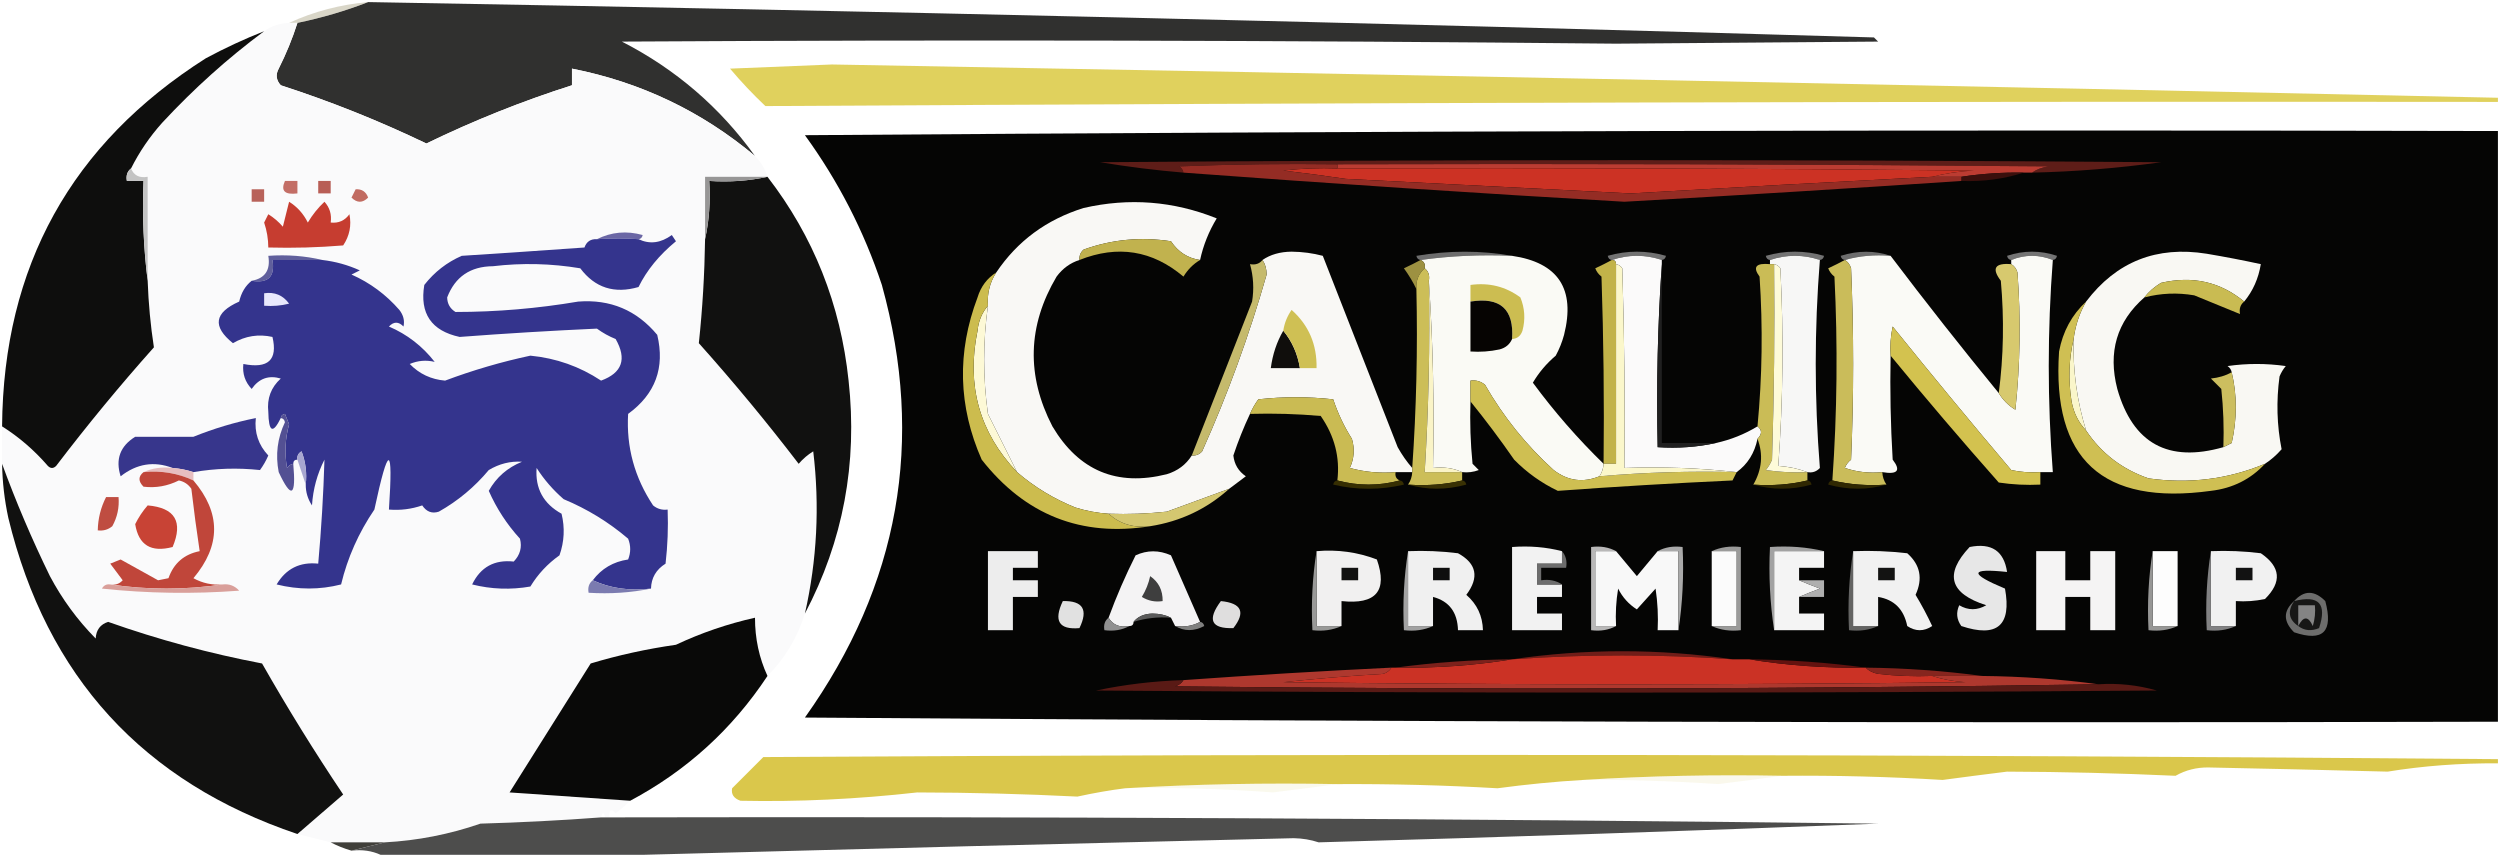 <?xml version="1.0" encoding="UTF-8"?>
<!DOCTYPE svg PUBLIC "-//W3C//DTD SVG 1.1//EN" "http://www.w3.org/Graphics/SVG/1.1/DTD/svg11.dtd">
<svg xmlns="http://www.w3.org/2000/svg" version="1.1" width="601px" height="206px" style="shape-rendering:geometricPrecision; text-rendering:geometricPrecision; image-rendering:optimizeQuality; fill-rule:evenodd; clip-rule:evenodd" xmlns:xlink="http://www.w3.org/1999/xlink">
<g><path style="opacity:0.826" fill="#050504" d="M 88.5,0.5 C 209.182,2.6 329.849,5.434 450.5,9C 450.833,9.333 451.167,9.667 451.5,10C 430.5,10.167 409.5,10.333 388.5,10.5C 308.996,9.694 229.329,9.527 149.5,10C 162.401,16.61 173.067,25.776 181.5,37.5C 168.679,26.757 154.012,19.757 137.5,16.5C 137.5,17.833 137.5,19.167 137.5,20.5C 125.527,24.317 113.86,28.983 102.5,34.5C 91.152,29.05 79.485,24.384 67.5,20.5C 66.386,19.277 66.219,17.944 67,16.5C 68.799,12.93 70.299,9.263 71.5,5.5C 77.419,4.275 83.085,2.609 88.5,0.5 Z"/></g>
<g><path style="opacity:0.437" fill="#a8a080" d="M 88.5,0.5 C 83.085,2.609 77.419,4.275 71.5,5.5C 70.833,5.5 70.167,5.5 69.5,5.5C 75.444,2.763 81.777,1.096 88.5,0.5 Z"/></g>
<g><path style="opacity:1" fill="#fafafb" d="M 69.5,5.5 C 70.167,5.5 70.833,5.5 71.5,5.5C 70.299,9.263 68.799,12.93 67,16.5C 66.219,17.944 66.386,19.277 67.5,20.5C 79.485,24.384 91.152,29.05 102.5,34.5C 113.86,28.983 125.527,24.317 137.5,20.5C 137.5,19.167 137.5,17.833 137.5,16.5C 154.012,19.757 168.679,26.757 181.5,37.5C 182.925,38.922 183.925,40.589 184.5,42.5C 179.5,42.5 174.5,42.5 169.5,42.5C 169.5,47.5 169.5,52.5 169.5,57.5C 169.379,65.896 168.879,74.229 168,82.5C 176.377,91.875 184.377,101.542 192,111.5C 193.019,110.313 194.186,109.313 195.5,108.5C 197.078,121.637 196.411,134.637 193.5,147.5C 191.685,153.292 188.685,158.292 184.5,162.5C 182.498,158.167 181.498,153.5 181.5,148.5C 174.925,149.969 168.591,152.136 162.5,155C 155.436,156.01 148.603,157.51 142,159.5C 135.5,169.833 129,180.167 122.5,190.5C 132.325,191.167 141.992,191.833 151.5,192.5C 150.322,193.662 149.155,194.662 148,195.5C 146.893,194.288 146.393,194.621 146.5,196.5C 146.167,196.5 145.833,196.5 145.5,196.5C 145.167,195.167 144.833,195.167 144.5,196.5C 134.859,197.226 125.192,197.726 115.5,198C 108.037,200.577 100.37,202.077 92.5,202.5C 88.167,202.5 83.833,202.5 79.5,202.5C 76.833,201.833 74.167,201.167 71.5,200.5C 75.194,197.327 78.861,194.16 82.5,191C 75.63,180.768 69.13,170.268 63,159.5C 50.454,157.113 38.12,153.779 26,149.5C 24.118,150.093 23.118,151.427 23,153.5C 18.6,149.033 14.934,144.033 12,138.5C 7.655,129.604 3.821,120.604 0.5,111.5C 0.5,108.5 0.5,105.5 0.5,102.5C 4.589,105.083 8.256,108.25 11.5,112C 12.167,112.667 12.833,112.667 13.5,112C 20.956,102.209 28.789,92.709 37,83.5C 36.191,78.257 35.691,72.923 35.5,67.5C 35.5,59.167 35.5,50.833 35.5,42.5C 33.517,42.843 32.183,42.176 31.5,40.5C 33.495,36.516 35.995,32.849 39,29.5C 46.579,21.33 54.746,13.996 63.5,7.5C 65.214,6.262 67.214,5.595 69.5,5.5 Z"/></g>
<g><path style="opacity:0.951" fill="#030302" d="M 63.5,7.5 C 54.746,13.996 46.579,21.33 39,29.5C 35.995,32.849 33.495,36.516 31.5,40.5C 30.596,41.209 30.263,42.209 30.5,43.5C 31.833,43.5 33.167,43.5 34.5,43.5C 34.174,51.684 34.508,59.684 35.5,67.5C 35.691,72.923 36.191,78.257 37,83.5C 28.789,92.709 20.956,102.209 13.5,112C 12.833,112.667 12.167,112.667 11.5,112C 8.256,108.25 4.589,105.083 0.5,102.5C 0.804,64.053 17.137,34.553 49.5,14C 54.068,11.548 58.735,9.382 63.5,7.5 Z"/></g>
<g><path style="opacity:0.822" fill="#dac73b" d="M 600.5,23.5 C 600.5,23.833 600.5,24.167 600.5,24.5C 465.395,24.353 326.561,24.686 184,25.5C 180.984,22.651 178.15,19.651 175.5,16.5C 183.667,16.167 191.833,15.833 200,15.5C 333.515,17.871 467.015,20.538 600.5,23.5 Z"/></g>
<g><path style="opacity:0.983" fill="#020201" d="M 600.5,31.5 C 600.5,78.833 600.5,126.167 600.5,173.5C 464.832,173.833 329.165,173.5 193.5,172.5C 216.203,140.607 222.37,105.94 212,68.5C 207.687,55.54 201.52,43.54 193.5,32.5C 329.165,31.5 464.832,31.167 600.5,31.5 Z"/></g>
<g><path style="opacity:1" fill="#5e1d18" d="M 488.5,41.5 C 489.609,40.71 490.942,40.21 492.5,40C 435.501,39.5 378.501,39.333 321.5,39.5C 308.829,39.333 296.162,39.5 283.5,40C 284.056,40.383 284.389,40.883 284.5,41.5C 277.805,40.937 271.139,40.103 264.5,39C 349.5,38.333 434.5,38.333 519.5,39C 509.221,40.43 498.887,41.263 488.5,41.5 Z"/></g>
<g><path style="opacity:1" fill="#bb3c32" d="M 321.5,40.5 C 321.5,40.167 321.5,39.833 321.5,39.5C 378.501,39.333 435.501,39.5 492.5,40C 490.942,40.21 489.609,40.71 488.5,41.5C 487.833,41.5 487.167,41.5 486.5,41.5C 481.463,41.413 476.463,41.746 471.5,42.5C 469.167,42.5 466.833,42.5 464.5,42.5C 467.641,41.679 470.975,41.179 474.5,41C 423.501,40.5 372.501,40.333 321.5,40.5 Z"/></g>
<g><path style="opacity:1" fill="#cc3224" d="M 321.5,40.5 C 372.501,40.333 423.501,40.5 474.5,41C 470.975,41.179 467.641,41.679 464.5,42.5C 440.321,43.746 416.155,45.08 392,46.5C 369.172,45.356 346.339,44.19 323.5,43C 318.511,42.251 313.511,41.585 308.5,41C 312.821,40.501 317.154,40.334 321.5,40.5 Z"/></g>
<g><path style="opacity:0.948" fill="#050504" d="M 184.5,42.5 C 195.565,56.831 202.065,73.165 204,91.5C 206.191,111.367 202.691,130.034 193.5,147.5C 196.411,134.637 197.078,121.637 195.5,108.5C 194.186,109.313 193.019,110.313 192,111.5C 184.377,101.542 176.377,91.875 168,82.5C 168.879,74.229 169.379,65.896 169.5,57.5C 170.486,53.03 170.819,48.363 170.5,43.5C 175.363,43.819 180.03,43.486 184.5,42.5 Z"/></g>
<g><path style="opacity:1" fill="#3a0f0c" d="M 486.5,41.5 C 481.75,43.031 476.75,43.697 471.5,43.5C 471.5,43.167 471.5,42.833 471.5,42.5C 476.463,41.746 481.463,41.413 486.5,41.5 Z"/></g>
<g><path style="opacity:1" fill="#979696" d="M 184.5,42.5 C 180.03,43.486 175.363,43.819 170.5,43.5C 170.819,48.363 170.486,53.03 169.5,57.5C 169.5,52.5 169.5,47.5 169.5,42.5C 174.5,42.5 179.5,42.5 184.5,42.5 Z"/></g>
<g><path style="opacity:1" fill="#942c24" d="M 321.5,39.5 C 321.5,39.833 321.5,40.167 321.5,40.5C 317.154,40.334 312.821,40.501 308.5,41C 313.511,41.585 318.511,42.251 323.5,43C 346.339,44.19 369.172,45.356 392,46.5C 416.155,45.08 440.321,43.746 464.5,42.5C 466.833,42.5 469.167,42.5 471.5,42.5C 471.5,42.833 471.5,43.167 471.5,43.5C 444.514,45.319 417.514,46.986 390.5,48.5C 355.143,46.462 319.81,44.128 284.5,41.5C 284.389,40.883 284.056,40.383 283.5,40C 296.162,39.5 308.829,39.333 321.5,39.5 Z"/></g>
<g><path style="opacity:1" fill="#c36e66" d="M 68.5,43.5 C 69.5,43.5 70.5,43.5 71.5,43.5C 71.5,44.5 71.5,45.5 71.5,46.5C 68.433,46.88 67.433,45.88 68.5,43.5 Z"/></g>
<g><path style="opacity:1" fill="#b85e56" d="M 76.5,43.5 C 77.5,43.5 78.5,43.5 79.5,43.5C 79.5,44.5 79.5,45.5 79.5,46.5C 78.5,46.5 77.5,46.5 76.5,46.5C 76.5,45.5 76.5,44.5 76.5,43.5 Z"/></g>
<g><path style="opacity:1" fill="#b8625a" d="M 60.5,45.5 C 61.5,45.5 62.5,45.5 63.5,45.5C 63.5,46.5 63.5,47.5 63.5,48.5C 62.5,48.5 61.5,48.5 60.5,48.5C 60.5,47.5 60.5,46.5 60.5,45.5 Z"/></g>
<g><path style="opacity:1" fill="#c16b61" d="M 85.5,45.5 C 86.995,45.415 87.995,46.081 88.5,47.5C 87.167,48.833 85.833,48.833 84.5,47.5C 84.863,46.816 85.196,46.15 85.5,45.5 Z"/></g>
<g><path style="opacity:1" fill="#f9f8f5" d="M 288.5,62.5 C 285.561,62.082 283.228,60.582 281.5,58C 274.285,56.887 267.285,57.554 260.5,60C 259.748,60.671 259.414,61.504 259.5,62.5C 257.284,63.203 255.451,64.536 254,66.5C 247.028,78.291 246.695,90.291 253,102.5C 259.339,113.167 268.506,117 280.5,114C 283.106,113.208 285.106,111.708 286.5,109.5C 287.496,109.586 288.329,109.252 289,108.5C 295.144,94.801 300.311,80.634 304.5,66C 304.486,64.615 304.152,63.449 303.5,62.5C 305.397,61.195 307.731,60.529 310.5,60.5C 313.089,60.527 315.589,60.861 318,61.5C 324,76.833 330,92.167 336,107.5C 337.03,109.346 338.196,111.013 339.5,112.5C 339.5,112.833 339.5,113.167 339.5,113.5C 338.167,113.5 336.833,113.5 335.5,113.5C 331.774,113.823 328.107,113.489 324.5,112.5C 325.544,110.232 325.711,107.899 325,105.5C 323.118,102.522 321.618,99.355 320.5,96C 314.5,95.333 308.5,95.333 302.5,96C 301.695,97.113 301.028,98.279 300.5,99.5C 298.977,102.73 297.644,106.064 296.5,109.5C 296.73,111.626 297.73,113.293 299.5,114.5C 298.148,115.524 296.815,116.524 295.5,117.5C 290.561,119.294 285.561,121.127 280.5,123C 275.845,123.499 271.179,123.666 266.5,123.5C 263.784,123.322 261.117,122.822 258.5,122C 253.339,119.922 248.672,117.089 244.5,113.5C 242.175,108.85 239.842,104.184 237.5,99.5C 236.289,90.826 236.289,82.159 237.5,73.5C 237.287,70.549 237.954,67.882 239.5,65.5C 244.582,57.943 251.582,52.776 260.5,50C 271.44,47.496 282.107,48.329 292.5,52.5C 290.6,55.629 289.267,58.963 288.5,62.5 Z"/></g>
<g><path style="opacity:1" fill="#c3c3c3" d="M 31.5,40.5 C 32.183,42.176 33.517,42.843 35.5,42.5C 35.5,50.833 35.5,59.167 35.5,67.5C 34.508,59.684 34.174,51.684 34.5,43.5C 33.167,43.5 31.833,43.5 30.5,43.5C 30.263,42.209 30.596,41.209 31.5,40.5 Z"/></g>
<g><path style="opacity:1" fill="#c63d30" d="M 69.5,48.5 C 71.451,49.716 72.951,51.383 74,53.5C 75.093,51.651 76.426,49.984 78,48.5C 79.269,49.905 79.769,51.571 79.5,53.5C 81.39,53.703 82.89,53.037 84,51.5C 84.537,54.187 84.037,56.687 82.5,59C 76.509,59.499 70.509,59.666 64.5,59.5C 64.489,57.453 64.156,55.453 63.5,53.5C 63.833,52.833 64.167,52.167 64.5,51.5C 65.814,52.313 66.981,53.313 68,54.5C 68.505,52.482 69.005,50.482 69.5,48.5 Z"/></g>
<g><path style="opacity:1" fill="#6b67a5" d="M 153.5,57.5 C 150.416,57.271 147.082,57.271 143.5,57.5C 146.965,55.761 150.632,55.427 154.5,56.5C 154.376,57.107 154.043,57.44 153.5,57.5 Z"/></g>
<g><path style="opacity:1" fill="#c1b24e" d="M 288.5,62.5 C 286.882,63.451 285.549,64.784 284.5,66.5C 277.027,60.179 268.694,58.846 259.5,62.5C 259.414,61.504 259.748,60.671 260.5,60C 267.285,57.554 274.285,56.887 281.5,58C 283.228,60.582 285.561,62.082 288.5,62.5 Z"/></g>
<g><path style="opacity:1" fill="#6d6d6d" d="M 363.5,61.5 C 355.981,61.175 348.648,61.508 341.5,62.5C 340.957,62.44 340.624,62.107 340.5,61.5C 348.323,60.18 355.99,60.18 363.5,61.5 Z"/></g>
<g><path style="opacity:1" fill="#727272" d="M 399.5,62.5 C 395.5,61.167 391.5,61.167 387.5,62.5C 386.957,62.44 386.624,62.107 386.5,61.5C 391.167,60.167 395.833,60.167 400.5,61.5C 400.376,62.107 400.043,62.44 399.5,62.5 Z"/></g>
<g><path style="opacity:1" fill="#737373" d="M 437.5,62.5 C 433.5,61.167 429.5,61.167 425.5,62.5C 424.957,62.44 424.624,62.107 424.5,61.5C 429.167,60.167 433.833,60.167 438.5,61.5C 438.376,62.107 438.043,62.44 437.5,62.5 Z"/></g>
<g><path style="opacity:1" fill="#6d6d6d" d="M 454.5,61.5 C 450.629,61.185 446.962,61.518 443.5,62.5C 442.957,62.44 442.624,62.107 442.5,61.5C 446.649,60.191 450.649,60.191 454.5,61.5 Z"/></g>
<g><path style="opacity:1" fill="#747474" d="M 493.5,62.5 C 490.167,61.167 486.833,61.167 483.5,62.5C 482.957,62.44 482.624,62.107 482.5,61.5C 486.5,60.167 490.5,60.167 494.5,61.5C 494.376,62.107 494.043,62.44 493.5,62.5 Z"/></g>
<g><path style="opacity:1" fill="#605f9c" d="M 77.5,62.5 C 73.5,62.5 69.5,62.5 65.5,62.5C 66.167,66.5 64.5,68.167 60.5,67.5C 63.734,66.911 65.067,64.911 64.5,61.5C 69.032,61.182 73.366,61.515 77.5,62.5 Z"/></g>
<g><path style="opacity:1" fill="#fafaf5" d="M 341.5,62.5 C 348.648,61.508 355.981,61.175 363.5,61.5C 374.61,63.13 378.777,69.463 376,80.5C 375.529,82.246 374.862,83.913 374,85.5C 371.778,87.385 369.944,89.552 368.5,92C 373.646,98.977 379.312,105.477 385.5,111.5C 385.443,112.609 385.11,113.609 384.5,114.5C 380.551,116.103 376.884,115.603 373.5,113C 366.942,107.068 361.442,100.235 357,92.5C 355.989,91.663 354.822,91.33 353.5,91.5C 353.5,93.167 353.5,94.833 353.5,96.5C 353.334,101.511 353.501,106.511 354,111.5C 354.5,112 355,112.5 355.5,113C 354.207,113.49 352.873,113.657 351.5,113.5C 349.393,112.532 347.059,112.198 344.5,112.5C 344.829,97.324 344.496,82.324 343.5,67.5C 343.737,66.209 343.404,65.209 342.5,64.5C 342.672,63.508 342.338,62.842 341.5,62.5 Z"/></g>
<g><path style="opacity:1" fill="#fbfafa" d="M 387.5,62.5 C 391.5,61.167 395.5,61.167 399.5,62.5C 399.5,62.833 399.5,63.167 399.5,63.5C 398.504,77.99 398.171,92.657 398.5,107.5C 403.363,107.819 408.03,107.486 412.5,106.5C 416.052,105.724 419.386,104.391 422.5,102.5C 423.625,103.348 423.625,104.348 422.5,105.5C 421.807,108.91 420.14,111.577 417.5,113.5C 408.682,112.507 399.682,112.173 390.5,112.5C 390.667,96.496 390.5,80.496 390,64.5C 389.617,63.944 389.117,63.611 388.5,63.5C 388.5,62.833 388.167,62.5 387.5,62.5 Z"/></g>
<g><path style="opacity:1" fill="#f7f7f6" d="M 437.5,62.5 C 436.168,79.137 436.168,95.804 437.5,112.5C 436.675,113.386 435.675,113.719 434.5,113.5C 432.369,112.686 430.036,112.186 427.5,112C 428.657,96.241 428.824,80.408 428,64.5C 427.617,63.944 427.117,63.611 426.5,63.5C 426.167,63.5 425.833,63.5 425.5,63.5C 425.5,63.167 425.5,62.833 425.5,62.5C 429.5,61.167 433.5,61.167 437.5,62.5 Z"/></g>
<g><path style="opacity:1" fill="#fafaf6" d="M 443.5,62.5 C 446.962,61.518 450.629,61.185 454.5,61.5C 462.905,72.607 471.571,83.607 480.5,94.5C 481.479,96.145 482.812,97.479 484.5,98.5C 485.666,87.515 485.832,76.515 485,65.5C 484.722,64.584 484.222,63.917 483.5,63.5C 483.5,63.167 483.5,62.833 483.5,62.5C 486.833,61.167 490.167,61.167 493.5,62.5C 492.193,79.458 492.193,96.458 493.5,113.5C 492.5,113.5 491.5,113.5 490.5,113.5C 488.143,113.663 485.81,113.497 483.5,113C 473.853,101.601 464.353,90.1 455,78.5C 454.503,80.81 454.337,83.143 454.5,85.5C 454.334,93.84 454.5,102.173 455,110.5C 457.029,113.126 456.195,114.126 452.5,113.5C 449.428,113.817 446.428,113.484 443.5,112.5C 443.808,111.692 444.308,111.025 445,110.5C 445.667,95.167 445.667,79.833 445,64.5C 444.722,63.584 444.222,62.917 443.5,62.5 Z"/></g>
<g><path style="opacity:1" fill="#f9f8f3" d="M 539.5,72.5 C 533.746,67.74 527.079,66.24 519.5,68C 517.907,68.949 516.574,70.115 515.5,71.5C 508.876,77.307 506.71,84.641 509,93.5C 512.746,106.626 521.246,111.293 534.5,107.5C 535.15,107.196 535.817,106.863 536.5,106.5C 537.816,100.68 537.816,95.013 536.5,89.5C 536.389,88.883 536.056,88.383 535.5,88C 540.167,87.333 544.833,87.333 549.5,88C 548.874,88.75 548.374,89.584 548,90.5C 547.193,96.416 547.359,102.25 548.5,108C 547.295,109.376 545.962,110.542 544.5,111.5C 535.582,115.217 526.249,116.384 516.5,115C 510.148,112.801 505.148,108.967 501.5,103.5C 499.289,96.352 498.289,89.019 498.5,81.5C 498.914,78.257 499.914,75.257 501.5,72.5C 508.782,62.901 518.449,59.068 530.5,61C 534.87,61.737 539.204,62.57 543.5,63.5C 542.941,66.943 541.607,69.943 539.5,72.5 Z"/></g>
<g><path style="opacity:1" fill="#34348d" d="M 153.5,57.5 C 156.185,58.776 158.852,58.442 161.5,56.5C 161.833,57 162.167,57.5 162.5,58C 158.474,61.306 155.474,64.973 153.5,69C 147.689,70.688 143.022,69.188 139.5,64.5C 132.524,63.336 125.524,63.169 118.5,64C 113.072,64.039 109.406,66.539 107.5,71.5C 107.529,73.029 108.196,74.196 109.5,75C 119.385,74.993 129.218,74.16 139,72.5C 146.727,71.901 153.06,74.568 158,80.5C 159.888,88.39 157.555,94.723 151,99.5C 150.538,107.455 152.538,114.788 157,121.5C 158.011,122.337 159.178,122.67 160.5,122.5C 160.666,126.846 160.499,131.179 160,135.5C 157.735,136.916 156.569,138.916 156.5,141.5C 151.381,142.103 146.715,141.436 142.5,139.5C 144.603,136.695 147.437,135.028 151,134.5C 151.667,132.833 151.667,131.167 151,129.5C 146.362,125.54 141.195,122.373 135.5,120C 132.96,117.795 130.793,115.295 129,112.5C 128.628,117.42 130.628,121.087 135,123.5C 135.824,126.882 135.657,130.216 134.5,133.5C 131.644,135.522 129.311,138.022 127.5,141C 122.798,141.828 118.131,141.662 113.5,140.5C 115.523,136.324 118.857,134.491 123.5,135C 125.036,133.401 125.536,131.567 125,129.5C 121.872,126.077 119.372,122.243 117.5,118C 119.317,114.749 121.984,112.415 125.5,111C 122.691,110.82 120.024,111.487 117.5,113C 114.084,117.087 110.084,120.42 105.5,123C 103.865,123.54 102.532,123.04 101.5,121.5C 98.916,122.393 96.249,122.726 93.5,122.5C 94.554,106.677 93.388,106.677 90,122.5C 86.212,128.07 83.545,134.07 82,140.5C 76.886,141.804 71.719,141.804 66.5,140.5C 68.75,136.708 72.083,135.042 76.5,135.5C 77.252,127.16 77.752,118.827 78,110.5C 76.26,113.909 75.26,117.576 75,121.5C 73.991,119.975 73.491,118.308 73.5,116.5C 73.813,113.753 73.48,111.086 72.5,108.5C 71.703,108.957 71.369,109.624 71.5,110.5C 70.833,110.5 70.5,110.833 70.5,111.5C 69.883,111.611 69.383,111.944 69,112.5C 68.378,108.971 68.545,105.471 69.5,102C 69.167,101.167 68.833,100.333 68.5,99.5C 67.893,99.624 67.56,99.957 67.5,100.5C 65.59,104.391 64.59,103.891 64.5,99C 64.147,95.8 65.147,93.133 67.5,91C 64.593,90.145 62.26,90.979 60.5,93.5C 58.914,91.827 58.247,89.827 58.5,87.5C 64.472,88.691 66.805,86.524 65.5,81C 62.147,80.253 58.98,80.753 56,82.5C 50.996,78.49 51.496,75.156 57.5,72.5C 58.001,70.345 59.001,68.678 60.5,67.5C 64.5,68.167 66.167,66.5 65.5,62.5C 69.5,62.5 73.5,62.5 77.5,62.5C 80.625,62.865 83.625,63.698 86.5,65C 85.833,65.333 85.167,65.667 84.5,66C 88.957,67.979 92.79,70.813 96,74.5C 96.982,75.759 97.315,77.092 97,78.5C 95.817,77.269 94.651,77.269 93.5,78.5C 97.88,80.377 101.547,83.21 104.5,87C 102.473,86.502 100.473,86.669 98.5,87.5C 100.807,89.884 103.641,91.217 107,91.5C 113.698,88.989 120.532,86.989 127.5,85.5C 133.688,86.097 139.354,88.097 144.5,91.5C 149.58,89.642 150.747,86.309 148,81.5C 146.391,80.853 144.891,80.02 143.5,79C 132.494,79.501 121.494,80.167 110.5,81C 103.692,79.527 100.859,75.36 102,68.5C 104.439,65.388 107.439,63.055 111,61.5C 120.817,60.869 130.65,60.202 140.5,59.5C 141.005,58.081 142.005,57.415 143.5,57.5C 147.082,57.271 150.416,57.271 153.5,57.5 Z"/></g>
<g><path style="opacity:1" fill="#9d9141" d="M 341.5,62.5 C 342.338,62.842 342.672,63.508 342.5,64.5C 341.032,65.779 340.365,67.446 340.5,69.5C 339.696,67.811 338.696,66.145 337.5,64.5C 338.949,63.828 340.282,63.161 341.5,62.5 Z"/></g>
<g><path style="opacity:1" fill="#202020" d="M 399.5,63.5 C 399.5,77.833 399.5,92.167 399.5,106.5C 403.833,106.5 408.167,106.5 412.5,106.5C 408.03,107.486 403.363,107.819 398.5,107.5C 398.171,92.657 398.504,77.99 399.5,63.5 Z"/></g>
<g><path style="opacity:1" fill="#c2b349" d="M 387.5,62.5 C 388.167,62.5 388.5,62.833 388.5,63.5C 388.5,79.5 388.5,95.5 388.5,111.5C 387.5,111.5 386.5,111.5 385.5,111.5C 385.667,96.496 385.5,81.496 385,66.5C 384.308,65.975 383.808,65.308 383.5,64.5C 384.949,63.828 386.282,63.161 387.5,62.5 Z"/></g>
<g><path style="opacity:1" fill="#ccbe58" d="M 342.5,64.5 C 343.404,65.209 343.737,66.209 343.5,67.5C 343.786,82.869 343.453,98.202 342.5,113.5C 345.5,113.5 348.5,113.5 351.5,113.5C 351.5,114.167 351.5,114.833 351.5,115.5C 347.366,116.485 343.032,116.818 338.5,116.5C 339.11,115.609 339.443,114.609 339.5,113.5C 339.5,113.167 339.5,112.833 339.5,112.5C 340.496,98.343 340.829,84.01 340.5,69.5C 340.365,67.446 341.032,65.779 342.5,64.5 Z"/></g>
<g><path style="opacity:1" fill="#faf4c7" d="M 343.5,67.5 C 344.496,82.324 344.829,97.324 344.5,112.5C 347.059,112.198 349.393,112.532 351.5,113.5C 348.5,113.5 345.5,113.5 342.5,113.5C 343.453,98.202 343.786,82.869 343.5,67.5 Z"/></g>
<g><path style="opacity:1" fill="#c9bb52" d="M 539.5,72.5 C 538.596,73.209 538.263,74.209 538.5,75.5C 534.855,74.013 531.189,72.513 527.5,71C 523.446,70.306 519.446,70.473 515.5,71.5C 516.574,70.115 517.907,68.949 519.5,68C 527.079,66.24 533.746,67.74 539.5,72.5 Z"/></g>
<g><path style="opacity:1" fill="#ccbd51" d="M 363.5,81.5 C 364.003,74.339 360.67,71.339 353.5,72.5C 353.5,71.167 353.5,69.833 353.5,68.5C 357.96,67.885 361.96,68.885 365.5,71.5C 366.562,74.103 366.728,76.769 366,79.5C 365.583,80.756 364.75,81.423 363.5,81.5 Z"/></g>
<g><path style="opacity:1" fill="#cabc56" d="M 425.5,63.5 C 425.833,63.5 426.167,63.5 426.5,63.5C 426.667,79.17 426.5,94.837 426,110.5C 425.626,111.416 425.126,112.25 424.5,113C 427.817,113.498 431.15,113.665 434.5,113.5C 434.5,114.167 434.5,114.833 434.5,115.5C 430.366,116.485 426.032,116.818 421.5,116.5C 423.581,112.88 423.915,109.214 422.5,105.5C 423.625,104.348 423.625,103.348 422.5,102.5C 423.645,90.576 423.811,78.576 423,66.5C 421.287,64.179 422.12,63.179 425.5,63.5 Z"/></g>
<g><path style="opacity:1" fill="#cabc5a" d="M 443.5,62.5 C 444.222,62.917 444.722,63.584 445,64.5C 445.667,79.833 445.667,95.167 445,110.5C 444.308,111.025 443.808,111.692 443.5,112.5C 446.428,113.484 449.428,113.817 452.5,113.5C 452.557,114.609 452.89,115.609 453.5,116.5C 448.968,116.818 444.634,116.485 440.5,115.5C 441.651,99.241 441.817,82.907 441,66.5C 440.308,65.975 439.808,65.308 439.5,64.5C 440.949,63.828 442.282,63.161 443.5,62.5 Z"/></g>
<g><path style="opacity:1" fill="#d7c96e" d="M 483.5,63.5 C 484.222,63.917 484.722,64.584 485,65.5C 485.832,76.515 485.666,87.515 484.5,98.5C 482.812,97.479 481.479,96.145 480.5,94.5C 481.657,85.676 481.824,76.676 481,67.5C 478.728,64.511 479.561,63.178 483.5,63.5 Z"/></g>
<g><path style="opacity:1" fill="#e8e8fc" d="M 63.5,70.5 C 66.022,70.128 68.022,70.961 69.5,73C 67.527,73.496 65.527,73.662 63.5,73.5C 63.5,72.5 63.5,71.5 63.5,70.5 Z"/></g>
<g><path style="opacity:1" fill="#060402" d="M 353.5,72.5 C 360.67,71.339 364.003,74.339 363.5,81.5C 362.942,82.79 361.942,83.623 360.5,84C 358.19,84.497 355.857,84.663 353.5,84.5C 353.5,80.5 353.5,76.5 353.5,72.5 Z"/></g>
<g><path style="opacity:1" fill="#100e0c" d="M 308.5,79.5 C 310.607,82.057 311.941,85.057 312.5,88.5C 310.167,88.5 307.833,88.5 305.5,88.5C 305.928,85.215 306.928,82.215 308.5,79.5 Z"/></g>
<g><path style="opacity:1" fill="#c5ba6c" d="M 303.5,62.5 C 304.152,63.449 304.486,64.615 304.5,66C 300.311,80.634 295.144,94.801 289,108.5C 288.329,109.252 287.496,109.586 286.5,109.5C 291.32,97.188 296.154,84.855 301,72.5C 301.495,69.469 301.329,66.469 300.5,63.5C 301.791,63.737 302.791,63.404 303.5,62.5 Z"/></g>
<g><path style="opacity:1" fill="#cfc054" d="M 312.5,88.5 C 311.941,85.057 310.607,82.057 308.5,79.5C 308.771,77.688 309.438,76.022 310.5,74.5C 314.616,78.16 316.616,82.827 316.5,88.5C 315.167,88.5 313.833,88.5 312.5,88.5 Z"/></g>
<g><path style="opacity:1" fill="#faf6ca" d="M 498.5,81.5 C 498.289,89.019 499.289,96.352 501.5,103.5C 499.689,101.615 498.522,99.281 498,96.5C 497.184,91.316 497.35,86.316 498.5,81.5 Z"/></g>
<g><path style="opacity:1" fill="#ccbe5f" d="M 536.5,89.5 C 537.816,95.013 537.816,100.68 536.5,106.5C 535.817,106.863 535.15,107.196 534.5,107.5C 534.666,102.821 534.499,98.155 534,93.5C 533.167,92.667 532.333,91.833 531.5,91C 533.382,90.802 535.048,90.302 536.5,89.5 Z"/></g>
<g><path style="opacity:1" fill="#d3c24f" d="M 490.5,113.5 C 490.5,114.5 490.5,115.5 490.5,116.5C 487.15,116.665 483.817,116.498 480.5,116C 471.594,105.936 462.927,95.769 454.5,85.5C 454.337,83.143 454.503,80.81 455,78.5C 464.353,90.1 473.853,101.601 483.5,113C 485.81,113.497 488.143,113.663 490.5,113.5 Z"/></g>
<g><path style="opacity:1" fill="#fdf9d6" d="M 237.5,73.5 C 236.289,82.159 236.289,90.826 237.5,99.5C 239.842,104.184 242.175,108.85 244.5,113.5C 235.449,103.98 232.282,92.647 235,79.5C 235.24,77.148 236.073,75.148 237.5,73.5 Z"/></g>
<g><path style="opacity:1" fill="#fefbd9" d="M 426.5,63.5 C 427.117,63.611 427.617,63.944 428,64.5C 428.824,80.408 428.657,96.241 427.5,112C 430.036,112.186 432.369,112.686 434.5,113.5C 431.15,113.665 427.817,113.498 424.5,113C 425.126,112.25 425.626,111.416 426,110.5C 426.5,94.837 426.667,79.17 426.5,63.5 Z"/></g>
<g><path style="opacity:1" fill="#37368c" d="M 46.5,113.5 C 44.883,112.962 43.216,112.629 41.5,112.5C 37.039,110.795 32.873,111.462 29,114.5C 27.707,110.418 28.873,107.251 32.5,105C 37.167,105 41.833,105 46.5,105C 51.388,103.029 56.388,101.529 61.5,100.5C 61.126,103.972 62.126,106.972 64.5,109.5C 63.96,110.748 63.293,111.915 62.5,113C 57.112,112.424 51.779,112.591 46.5,113.5 Z"/></g>
<g><path style="opacity:1" fill="#cabb53" d="M 335.5,113.5 C 335.328,114.492 335.662,115.158 336.5,115.5C 331.5,116.833 326.5,116.833 321.5,115.5C 322.165,109.966 320.832,104.799 317.5,100C 311.843,99.501 306.176,99.334 300.5,99.5C 301.028,98.279 301.695,97.113 302.5,96C 308.5,95.333 314.5,95.333 320.5,96C 321.618,99.355 323.118,102.522 325,105.5C 325.711,107.899 325.544,110.232 324.5,112.5C 328.107,113.489 331.774,113.823 335.5,113.5 Z"/></g>
<g><path style="opacity:1" fill="#cfbf52" d="M 384.5,114.5 C 395.449,113.545 406.449,113.211 417.5,113.5C 417.196,114.15 416.863,114.817 416.5,115.5C 402.341,116.157 388.341,116.99 374.5,118C 370.56,116.114 367.06,113.614 364,110.5C 360.637,105.65 357.137,100.983 353.5,96.5C 353.5,94.833 353.5,93.167 353.5,91.5C 354.822,91.33 355.989,91.663 357,92.5C 361.442,100.235 366.942,107.068 373.5,113C 376.884,115.603 380.551,116.103 384.5,114.5 Z"/></g>
<g><path style="opacity:1" fill="#535093" d="M 67.5,100.5 C 67.56,99.957 67.893,99.624 68.5,99.5C 68.833,100.333 69.167,101.167 69.5,102C 68.545,105.471 68.378,108.971 69,112.5C 69.383,111.944 69.883,111.611 70.5,111.5C 71.216,119.363 70.049,120.03 67,113.5C 66.187,109.336 66.687,105.336 68.5,101.5C 68.376,100.893 68.043,100.56 67.5,100.5 Z"/></g>
<g><path style="opacity:0.945" fill="#040403" d="M 0.5,111.5 C 3.821,120.604 7.655,129.604 12,138.5C 14.934,144.033 18.6,149.033 23,153.5C 23.118,151.427 24.118,150.093 26,149.5C 38.12,153.779 50.454,157.113 63,159.5C 69.13,170.268 75.63,180.768 82.5,191C 78.861,194.16 75.194,197.327 71.5,200.5C 34.397,187.991 11.23,162.658 2,124.5C 1.077,120.21 0.577,115.877 0.5,111.5 Z"/></g>
<g><path style="opacity:1" fill="#cfbf53" d="M 501.5,72.5 C 499.914,75.257 498.914,78.257 498.5,81.5C 497.35,86.316 497.184,91.316 498,96.5C 498.522,99.281 499.689,101.615 501.5,103.5C 505.148,108.967 510.148,112.801 516.5,115C 526.249,116.384 535.582,115.217 544.5,111.5C 541.057,115.222 536.723,117.389 531.5,118C 505.426,121.584 493.259,110.417 495,84.5C 495.891,79.712 498.058,75.712 501.5,72.5 Z"/></g>
<g><path style="opacity:1" fill="#e7bec0" d="M 34.5,113.5 C 36.607,112.532 38.941,112.198 41.5,112.5C 43.216,112.629 44.883,112.962 46.5,113.5C 46.5,114.167 46.5,114.833 46.5,115.5C 42.742,113.746 38.742,113.079 34.5,113.5 Z"/></g>
<g><path style="opacity:1" fill="#fbf7cb" d="M 388.5,63.5 C 389.117,63.611 389.617,63.944 390,64.5C 390.5,80.496 390.667,96.496 390.5,112.5C 399.682,112.173 408.682,112.507 417.5,113.5C 406.449,113.211 395.449,113.545 384.5,114.5C 385.11,113.609 385.443,112.609 385.5,111.5C 386.5,111.5 387.5,111.5 388.5,111.5C 388.5,95.5 388.5,79.5 388.5,63.5 Z"/></g>
<g><path style="opacity:1" fill="#a8a7d0" d="M 73.5,116.5 C 72.833,114.5 72.167,112.5 71.5,110.5C 71.369,109.624 71.703,108.957 72.5,108.5C 73.48,111.086 73.813,113.753 73.5,116.5 Z"/></g>
<g><path style="opacity:1" fill="#c0463a" d="M 34.5,113.5 C 38.742,113.079 42.742,113.746 46.5,115.5C 53.127,123.294 53.127,131.128 46.5,139C 48.678,140.202 51.011,140.702 53.5,140.5C 44.5,141.833 35.5,141.833 26.5,140.5C 27.675,140.719 28.675,140.386 29.5,139.5C 28.5,138.167 27.5,136.833 26.5,135.5C 27.333,135.167 28.167,134.833 29,134.5C 32,136.167 35,137.833 38,139.5C 38.833,139.333 39.667,139.167 40.5,139C 41.766,135.4 44.266,133.233 48,132.5C 47.268,127.652 46.601,122.652 46,117.5C 45.261,116.426 44.261,115.759 43,115.5C 40.27,116.861 37.437,117.361 34.5,117C 33.209,115.708 33.209,114.542 34.5,113.5 Z"/></g>
<g><path style="opacity:1" fill="#362e02" d="M 321.5,115.5 C 326.5,116.833 331.5,116.833 336.5,115.5C 337.043,115.56 337.376,115.893 337.5,116.5C 331.833,117.833 326.167,117.833 320.5,116.5C 320.624,115.893 320.957,115.56 321.5,115.5 Z"/></g>
<g><path style="opacity:1" fill="#393104" d="M 351.5,115.5 C 352.043,115.56 352.376,115.893 352.5,116.5C 347.682,117.812 343.015,117.812 338.5,116.5C 343.032,116.818 347.366,116.485 351.5,115.5 Z"/></g>
<g><path style="opacity:1" fill="#2f2702" d="M 434.5,115.5 C 435.043,115.56 435.376,115.893 435.5,116.5C 430.682,117.812 426.015,117.812 421.5,116.5C 426.032,116.818 430.366,116.485 434.5,115.5 Z"/></g>
<g><path style="opacity:1" fill="#302802" d="M 440.5,115.5 C 444.634,116.485 448.968,116.818 453.5,116.5C 448.985,117.812 444.318,117.812 439.5,116.5C 439.624,115.893 439.957,115.56 440.5,115.5 Z"/></g>
<g><path style="opacity:1" fill="#bf4d41" d="M 25.5,119.5 C 26.5,119.5 27.5,119.5 28.5,119.5C 28.702,121.989 28.202,124.323 27,126.5C 25.989,127.337 24.822,127.67 23.5,127.5C 23.56,124.659 24.226,121.993 25.5,119.5 Z"/></g>
<g><path style="opacity:1" fill="#ccbc4e" d="M 239.5,65.5 C 237.954,67.882 237.287,70.549 237.5,73.5C 236.073,75.148 235.24,77.148 235,79.5C 232.282,92.647 235.449,103.98 244.5,113.5C 248.672,117.089 253.339,119.922 258.5,122C 261.117,122.822 263.784,123.322 266.5,123.5C 269.251,125.975 272.584,126.975 276.5,126.5C 259.948,129.145 246.448,123.812 236,110.5C 230.345,97.681 230.012,84.681 235,71.5C 235.792,68.894 237.292,66.894 239.5,65.5 Z"/></g>
<g><path style="opacity:1" fill="#d4c770" d="M 295.5,117.5 C 290.136,122.347 283.802,125.347 276.5,126.5C 272.584,126.975 269.251,125.975 266.5,123.5C 271.179,123.666 275.845,123.499 280.5,123C 285.561,121.127 290.561,119.294 295.5,117.5 Z"/></g>
<g><path style="opacity:1" fill="#c84335" d="M 35.5,121.5 C 42.063,122.067 44.063,125.4 41.5,131.5C 36.313,132.879 33.313,131.046 32.5,126C 33.315,124.357 34.315,122.857 35.5,121.5 Z"/></g>
<g><path style="opacity:1" fill="#ededed" d="M 237.5,132.5 C 241.5,132.5 245.5,132.5 249.5,132.5C 249.5,133.833 249.5,135.167 249.5,136.5C 247.5,136.5 245.5,136.5 243.5,136.5C 243.5,137.5 243.5,138.5 243.5,139.5C 245.5,139.5 247.5,139.5 249.5,139.5C 249.5,140.833 249.5,142.167 249.5,143.5C 247.5,143.5 245.5,143.5 243.5,143.5C 243.5,146.167 243.5,148.833 243.5,151.5C 241.5,151.5 239.5,151.5 237.5,151.5C 237.5,145.167 237.5,138.833 237.5,132.5 Z"/></g>
<g><path style="opacity:1" fill="#f4f3f4" d="M 288.5,149.5 C 286.735,150.461 284.735,150.795 282.5,150.5C 282.167,149.833 281.833,149.167 281.5,148.5C 280.207,147.842 278.707,147.508 277,147.5C 275.014,147.569 273.514,148.235 272.5,149.5C 272.5,150.167 272.167,150.5 271.5,150.5C 269.219,150.923 267.552,150.256 266.5,148.5C 268.369,143.401 270.536,138.401 273,133.5C 275.795,132.217 278.628,132.217 281.5,133.5C 283.845,138.855 286.179,144.188 288.5,149.5 Z"/></g>
<g><path style="opacity:1" fill="#f1f0f0" d="M 316.5,132.5 C 321.536,132.062 326.369,132.728 331,134.5C 333.631,142.055 330.798,145.388 322.5,144.5C 322.5,146.5 322.5,148.5 322.5,150.5C 320.5,150.5 318.5,150.5 316.5,150.5C 316.5,144.5 316.5,138.5 316.5,132.5 Z"/></g>
<g><path style="opacity:1" fill="#f0f0f0" d="M 338.5,132.5 C 342.514,132.334 346.514,132.501 350.5,133C 354.994,135.467 355.66,138.8 352.5,143C 355.078,145.228 356.411,148.061 356.5,151.5C 354.5,151.5 352.5,151.5 350.5,151.5C 350.377,147.194 348.377,144.527 344.5,143.5C 344.5,145.833 344.5,148.167 344.5,150.5C 342.5,150.5 340.5,150.5 338.5,150.5C 338.5,144.5 338.5,138.5 338.5,132.5 Z"/></g>
<g><path style="opacity:1" fill="#f2f2f2" d="M 375.5,132.5 C 375.5,133.5 375.5,134.5 375.5,135.5C 373.5,135.5 371.5,135.5 369.5,135.5C 369.5,137.167 369.5,138.833 369.5,140.5C 371.5,140.5 373.5,140.5 375.5,140.5C 375.5,141.5 375.5,142.5 375.5,143.5C 373.5,143.5 371.5,143.5 369.5,143.5C 369.5,144.833 369.5,146.167 369.5,147.5C 371.5,147.5 373.5,147.5 375.5,147.5C 375.5,148.833 375.5,150.167 375.5,151.5C 371.5,151.5 367.5,151.5 363.5,151.5C 363.5,144.833 363.5,138.167 363.5,131.5C 367.702,131.183 371.702,131.517 375.5,132.5 Z"/></g>
<g><path style="opacity:1" fill="#f8f8f8" d="M 388.5,132.5 C 390.144,134.481 391.81,136.481 393.5,138.5C 395.219,136.456 396.886,134.456 398.5,132.5C 400.167,132.5 401.833,132.5 403.5,132.5C 403.5,138.833 403.5,145.167 403.5,151.5C 401.833,151.5 400.167,151.5 398.5,151.5C 398.665,148.15 398.498,144.817 398,141.5C 396.49,143.208 394.99,144.874 393.5,146.5C 391.541,145.252 390.041,143.585 389,141.5C 388.502,144.482 388.335,147.482 388.5,150.5C 386.833,150.5 385.167,150.5 383.5,150.5C 383.5,144.5 383.5,138.5 383.5,132.5C 385.167,132.5 386.833,132.5 388.5,132.5 Z"/></g>
<g><path style="opacity:1" fill="#fbfbfb" d="M 411.5,132.5 C 413.5,132.5 415.5,132.5 417.5,132.5C 417.5,138.5 417.5,144.5 417.5,150.5C 415.5,150.5 413.5,150.5 411.5,150.5C 411.5,144.5 411.5,138.5 411.5,132.5 Z"/></g>
<g><path style="opacity:1" fill="#9b9b9a" d="M 411.5,132.5 C 413.607,131.532 415.941,131.198 418.5,131.5C 418.5,138.167 418.5,144.833 418.5,151.5C 415.941,151.802 413.607,151.468 411.5,150.5C 413.5,150.5 415.5,150.5 417.5,150.5C 417.5,144.5 417.5,138.5 417.5,132.5C 415.5,132.5 413.5,132.5 411.5,132.5 Z"/></g>
<g><path style="opacity:1" fill="#f4f4f4" d="M 438.5,132.5 C 438.5,133.833 438.5,135.167 438.5,136.5C 436.5,136.5 434.5,136.5 432.5,136.5C 432.5,137.5 432.5,138.5 432.5,139.5C 434.042,140.163 435.709,140.83 437.5,141.5C 435.709,142.17 434.042,142.837 432.5,143.5C 432.5,144.833 432.5,146.167 432.5,147.5C 434.5,147.5 436.5,147.5 438.5,147.5C 438.5,148.833 438.5,150.167 438.5,151.5C 434.5,151.5 430.5,151.5 426.5,151.5C 426.5,145.167 426.5,138.833 426.5,132.5C 430.5,132.5 434.5,132.5 438.5,132.5 Z"/></g>
<g><path style="opacity:1" fill="#646463" d="M 445.5,132.5 C 445.5,138.5 445.5,144.5 445.5,150.5C 447.5,150.5 449.5,150.5 451.5,150.5C 449.393,151.468 447.059,151.802 444.5,151.5C 444.177,144.978 444.51,138.645 445.5,132.5 Z"/></g>
<g><path style="opacity:1" fill="#f1f1f1" d="M 445.5,132.5 C 449.846,132.334 454.179,132.501 458.5,133C 461.63,135.769 462.297,139.102 460.5,143C 461.953,145.405 463.287,147.905 464.5,150.5C 462.5,151.833 460.5,151.833 458.5,150.5C 457.687,146.469 455.354,144.136 451.5,143.5C 451.5,145.833 451.5,148.167 451.5,150.5C 449.5,150.5 447.5,150.5 445.5,150.5C 445.5,144.5 445.5,138.5 445.5,132.5 Z"/></g>
<g><path style="opacity:1" fill="#e7e7e7" d="M 473.5,131.5 C 478.749,130.445 481.749,132.445 482.5,137.5C 473.489,136.543 473.322,137.877 482,141.5C 483.62,150.377 480.12,153.377 471.5,150.5C 470.369,148.926 470.202,147.259 471,145.5C 473.139,146.769 475.305,146.769 477.5,145.5C 468.682,142.7 467.348,138.034 473.5,131.5 Z"/></g>
<g><path style="opacity:1" fill="#f5f4f4" d="M 489.5,132.5 C 491.833,132.5 494.167,132.5 496.5,132.5C 496.5,134.833 496.5,137.167 496.5,139.5C 498.5,139.5 500.5,139.5 502.5,139.5C 502.5,137.167 502.5,134.833 502.5,132.5C 504.5,132.5 506.5,132.5 508.5,132.5C 508.5,138.833 508.5,145.167 508.5,151.5C 506.5,151.5 504.5,151.5 502.5,151.5C 502.5,148.833 502.5,146.167 502.5,143.5C 500.5,143.5 498.5,143.5 496.5,143.5C 496.5,146.167 496.5,148.833 496.5,151.5C 494.167,151.5 491.833,151.5 489.5,151.5C 489.5,145.167 489.5,138.833 489.5,132.5 Z"/></g>
<g><path style="opacity:1" fill="#fdfdfd" d="M 517.5,132.5 C 519.5,132.5 521.5,132.5 523.5,132.5C 523.5,138.5 523.5,144.5 523.5,150.5C 521.5,150.5 519.5,150.5 517.5,150.5C 517.5,144.5 517.5,138.5 517.5,132.5 Z"/></g>
<g><path style="opacity:1" fill="#f1f1f1" d="M 531.5,132.5 C 535.514,132.334 539.514,132.501 543.5,133C 548.285,136.26 548.619,139.927 544.5,144C 542.19,144.497 539.857,144.663 537.5,144.5C 537.5,146.5 537.5,148.5 537.5,150.5C 535.5,150.5 533.5,150.5 531.5,150.5C 531.5,144.5 531.5,138.5 531.5,132.5 Z"/></g>
<g><path style="opacity:1" fill="#a2a2a2" d="M 338.5,132.5 C 338.5,138.5 338.5,144.5 338.5,150.5C 340.5,150.5 342.5,150.5 344.5,150.5C 342.393,151.468 340.059,151.802 337.5,151.5C 337.177,144.978 337.51,138.645 338.5,132.5 Z"/></g>
<g><path style="opacity:1" fill="#aaaaaa" d="M 398.5,132.5 C 400.265,131.539 402.265,131.205 404.5,131.5C 404.824,138.354 404.491,145.021 403.5,151.5C 403.5,145.167 403.5,138.833 403.5,132.5C 401.833,132.5 400.167,132.5 398.5,132.5 Z"/></g>
<g><path style="opacity:0.996" fill="#989897" d="M 517.5,132.5 C 517.5,138.5 517.5,144.5 517.5,150.5C 519.5,150.5 521.5,150.5 523.5,150.5C 521.393,151.468 519.059,151.802 516.5,151.5C 516.177,144.978 516.51,138.645 517.5,132.5 Z"/></g>
<g><path style="opacity:1" fill="#828283" d="M 531.5,132.5 C 531.5,138.5 531.5,144.5 531.5,150.5C 533.5,150.5 535.5,150.5 537.5,150.5C 535.393,151.468 533.059,151.802 530.5,151.5C 530.177,144.978 530.51,138.645 531.5,132.5 Z"/></g>
<g><path style="opacity:1" fill="#a2a2a2" d="M 438.5,132.5 C 434.5,132.5 430.5,132.5 426.5,132.5C 426.5,138.833 426.5,145.167 426.5,151.5C 425.509,145.021 425.176,138.354 425.5,131.5C 430.032,131.182 434.366,131.515 438.5,132.5 Z"/></g>
<g><path style="opacity:0.996" fill="#9a9a99" d="M 316.5,132.5 C 316.5,138.5 316.5,144.5 316.5,150.5C 318.5,150.5 320.5,150.5 322.5,150.5C 320.393,151.468 318.059,151.802 315.5,151.5C 315.177,144.978 315.51,138.645 316.5,132.5 Z"/></g>
<g><path style="opacity:1" fill="#111110" d="M 322.5,136.5 C 323.833,136.5 325.167,136.5 326.5,136.5C 326.5,137.5 326.5,138.5 326.5,139.5C 325.167,139.5 323.833,139.5 322.5,139.5C 322.5,138.5 322.5,137.5 322.5,136.5 Z"/></g>
<g><path style="opacity:1" fill="#0e0e0e" d="M 344.5,136.5 C 345.833,136.5 347.167,136.5 348.5,136.5C 348.5,137.5 348.5,138.5 348.5,139.5C 347.167,139.5 345.833,139.5 344.5,139.5C 344.5,138.5 344.5,137.5 344.5,136.5 Z"/></g>
<g><path style="opacity:1" fill="#131312" d="M 451.5,136.5 C 452.833,136.5 454.167,136.5 455.5,136.5C 455.5,137.5 455.5,138.5 455.5,139.5C 454.167,139.5 452.833,139.5 451.5,139.5C 451.5,138.5 451.5,137.5 451.5,136.5 Z"/></g>
<g><path style="opacity:1" fill="#121212" d="M 537.5,136.5 C 538.833,136.5 540.167,136.5 541.5,136.5C 541.5,137.5 541.5,138.5 541.5,139.5C 540.167,139.5 538.833,139.5 537.5,139.5C 537.5,138.5 537.5,137.5 537.5,136.5 Z"/></g>
<g><path style="opacity:1" fill="#6d6d6d" d="M 375.5,132.5 C 376.434,133.568 376.768,134.901 376.5,136.5C 374.5,136.5 372.5,136.5 370.5,136.5C 370.5,137.5 370.5,138.5 370.5,139.5C 372.415,139.216 374.081,139.549 375.5,140.5C 373.5,140.5 371.5,140.5 369.5,140.5C 369.5,138.833 369.5,137.167 369.5,135.5C 371.5,135.5 373.5,135.5 375.5,135.5C 375.5,134.5 375.5,133.5 375.5,132.5 Z"/></g>
<g><path style="opacity:1" fill="#d99f9a" d="M 26.5,140.5 C 35.5,141.833 44.5,141.833 53.5,140.5C 55.103,140.312 56.437,140.812 57.5,142C 46.485,142.832 35.485,142.666 24.5,141.5C 24.957,140.702 25.624,140.369 26.5,140.5 Z"/></g>
<g><path style="opacity:1" fill="#7b7bb0" d="M 142.5,139.5 C 146.715,141.436 151.381,142.103 156.5,141.5C 151.695,142.487 146.695,142.821 141.5,142.5C 141.263,141.209 141.596,140.209 142.5,139.5 Z"/></g>
<g><path style="opacity:1" fill="#b9b8b8" d="M 388.5,132.5 C 386.833,132.5 385.167,132.5 383.5,132.5C 383.5,138.5 383.5,144.5 383.5,150.5C 385.167,150.5 386.833,150.5 388.5,150.5C 386.735,151.461 384.735,151.795 382.5,151.5C 382.5,144.833 382.5,138.167 382.5,131.5C 384.735,131.205 386.735,131.539 388.5,132.5 Z"/></g>
<g><path style="opacity:1" fill="#afafaf" d="M 432.5,139.5 C 434.5,139.5 436.5,139.5 438.5,139.5C 438.5,140.833 438.5,142.167 438.5,143.5C 436.5,143.5 434.5,143.5 432.5,143.5C 434.042,142.837 435.709,142.17 437.5,141.5C 435.709,140.83 434.042,140.163 432.5,139.5 Z"/></g>
<g><path style="opacity:1" fill="#3e3e3e" d="M 276.5,138.5 C 278.539,139.911 279.539,141.911 279.5,144.5C 277.712,144.785 276.045,144.452 274.5,143.5C 275.456,141.925 276.123,140.258 276.5,138.5 Z"/></g>
<g><path style="opacity:1" fill="#e1e1e1" d="M 255.5,144.5 C 260.328,144.385 261.661,146.552 259.5,151C 254.57,151.427 253.237,149.26 255.5,144.5 Z"/></g>
<g><path style="opacity:1" fill="#dfdede" d="M 293.5,144.5 C 298.493,144.997 299.493,147.164 296.5,151C 291.148,151.175 290.148,149.009 293.5,144.5 Z"/></g>
<g><path style="opacity:1" fill="#5a5a5a" d="M 281.5,148.5 C 278.391,148.264 275.391,148.597 272.5,149.5C 273.514,148.235 275.014,147.569 277,147.5C 278.707,147.508 280.207,147.842 281.5,148.5 Z"/></g>
<g><path style="opacity:0.973" fill="#040403" d="M 184.5,162.5 C 176.043,175.29 165.043,185.29 151.5,192.5C 141.992,191.833 132.325,191.167 122.5,190.5C 129,180.167 135.5,169.833 142,159.5C 148.603,157.51 155.436,156.01 162.5,155C 168.591,152.136 174.925,149.969 181.5,148.5C 181.498,153.5 182.498,158.167 184.5,162.5 Z"/></g>
<g><path style="opacity:1" fill="#6d6d6c" d="M 551.5,144.5 C 553.879,141.86 556.379,141.86 559,144.5C 560.973,151.862 558.473,154.362 551.5,152C 548.86,149.379 548.86,146.879 551.5,144.5 Z"/></g>
<g><path style="opacity:1" fill="#171716" d="M 552.5,150.5 C 550.195,148.955 549.862,146.955 551.5,144.5C 557.459,142.983 559.459,145.15 557.5,151C 555.613,151.78 553.946,151.613 552.5,150.5 Z"/></g>
<g><path style="opacity:1" fill="#848484" d="M 552.5,150.5 C 552.5,148.833 552.5,147.167 552.5,145.5C 553.833,145.5 555.167,145.5 556.5,145.5C 556.66,147.199 556.494,148.866 556,150.5C 554.908,148.069 553.741,148.069 552.5,150.5 Z"/></g>
<g><path style="opacity:1" fill="#909090" d="M 266.5,148.5 C 267.552,150.256 269.219,150.923 271.5,150.5C 269.735,151.461 267.735,151.795 265.5,151.5C 265.263,150.209 265.596,149.209 266.5,148.5 Z"/></g>
<g><path style="opacity:1" fill="#80807f" d="M 288.5,149.5 C 289.043,149.56 289.376,149.893 289.5,150.5C 287.027,151.797 284.693,151.797 282.5,150.5C 284.735,150.795 286.735,150.461 288.5,149.5 Z"/></g>
<g><path style="opacity:1" fill="#701d18" d="M 416.5,158.5 C 398.835,157.25 381.169,157.25 363.5,158.5C 381.17,155.91 398.837,155.91 416.5,158.5 Z"/></g>
<g><path style="opacity:1" fill="#cb3225" d="M 416.5,158.5 C 417.833,158.5 419.167,158.5 420.5,158.5C 429.626,159.988 438.959,160.655 448.5,160.5C 449.263,161.268 450.263,161.768 451.5,162C 455.821,162.499 460.154,162.666 464.5,162.5C 466.969,163.317 469.635,163.817 472.5,164C 417.833,164.667 363.167,164.667 308.5,164C 316.484,163.144 324.484,162.477 332.5,162C 333.416,161.722 334.082,161.222 334.5,160.5C 334.833,160.5 335.167,160.5 335.5,160.5C 345.041,160.655 354.374,159.988 363.5,158.5C 381.169,157.25 398.835,157.25 416.5,158.5 Z"/></g>
<g><path style="opacity:1" fill="#7c211b" d="M 363.5,158.5 C 354.374,159.988 345.041,160.655 335.5,160.5C 344.643,159.267 353.976,158.601 363.5,158.5 Z"/></g>
<g><path style="opacity:1" fill="#63120f" d="M 420.5,158.5 C 430.024,158.601 439.357,159.267 448.5,160.5C 438.959,160.655 429.626,159.988 420.5,158.5 Z"/></g>
<g><path style="opacity:1" fill="#86251e" d="M 448.5,160.5 C 458.024,160.601 467.357,161.267 476.5,162.5C 472.5,162.5 468.5,162.5 464.5,162.5C 460.154,162.666 455.821,162.499 451.5,162C 450.263,161.768 449.263,161.268 448.5,160.5 Z"/></g>
<g><path style="opacity:1" fill="#ae382e" d="M 334.5,160.5 C 334.082,161.222 333.416,161.722 332.5,162C 324.484,162.477 316.484,163.144 308.5,164C 363.167,164.667 417.833,164.667 472.5,164C 469.635,163.817 466.969,163.317 464.5,162.5C 468.5,162.5 472.5,162.5 476.5,162.5C 486.024,162.601 495.357,163.267 504.5,164.5C 430.528,165.657 356.528,165.824 282.5,165C 283.416,164.722 284.082,164.222 284.5,163.5C 301.155,162.31 317.821,161.31 334.5,160.5 Z"/></g>
<g><path style="opacity:1" fill="#591a15" d="M 284.5,163.5 C 284.082,164.222 283.416,164.722 282.5,165C 356.528,165.824 430.528,165.657 504.5,164.5C 509.267,164.191 513.934,164.691 518.5,166C 433.5,166.667 348.5,166.667 263.5,166C 270.424,164.545 277.424,163.712 284.5,163.5 Z"/></g>
<g><path style="opacity:0.919" fill="#d7c33c" d="M 600.5,182.5 C 600.5,182.833 600.5,183.167 600.5,183.5C 591.34,183.451 582.506,184.117 574,185.5C 559.563,185.118 545.229,184.785 531,184.5C 528.127,184.446 525.46,185.112 523,186.5C 509.345,185.876 495.845,185.543 482.5,185.5C 477.302,186.143 472.135,186.81 467,187.5C 454.239,186.723 441.406,186.39 428.5,186.5C 412.422,186.183 396.422,186.516 380.5,187.5C 373.812,187.899 366.979,188.565 360,189.5C 347.271,188.764 334.438,188.431 321.5,188.5C 304.325,188.17 287.325,188.503 270.5,189.5C 266.957,189.937 263.124,190.604 259,191.5C 246.076,190.857 233.243,190.523 220.5,190.5C 206.009,192.125 191.843,192.791 178,192.5C 176.396,191.932 175.73,190.932 176,189.5C 178.527,186.973 181.027,184.473 183.5,182C 322.54,181.17 461.54,181.337 600.5,182.5 Z"/></g>
<g><path style="opacity:0.106" fill="#d2c24e" d="M 428.5,186.5 C 423.433,187.188 418.267,187.855 413,188.5C 401.799,187.741 390.965,187.408 380.5,187.5C 396.422,186.516 412.422,186.183 428.5,186.5 Z"/></g>
<g><path style="opacity:0.104" fill="#d1c14e" d="M 270.5,189.5 C 287.325,188.503 304.325,188.17 321.5,188.5C 316.433,189.188 311.267,189.855 306,190.5C 294.123,189.611 282.289,189.278 270.5,189.5 Z"/></g>
<g><path style="opacity:0.708" fill="#050503" d="M 144.5,196.5 C 144.833,196.5 145.167,196.5 145.5,196.5C 145.833,196.5 146.167,196.5 146.5,196.5C 248.17,196.284 349.837,196.784 451.5,198C 406.68,199.748 361.846,201.248 317,202.5C 315.094,201.869 313.094,201.536 311,201.5C 258.673,202.749 206.506,204.082 154.5,205.5C 133.5,205.5 112.5,205.5 91.5,205.5C 89.393,204.532 87.059,204.198 84.5,204.5C 87.167,203.833 89.833,203.167 92.5,202.5C 100.37,202.077 108.037,200.577 115.5,198C 125.192,197.726 134.859,197.226 144.5,196.5 Z"/></g>
<g><path style="opacity:0.02" fill="#000000" d="M 75.5,202.5 C 76.833,203.167 76.833,203.167 75.5,202.5 Z"/></g>
<g><path style="opacity:1" fill="#403f3a" d="M 79.5,202.5 C 83.833,202.5 88.167,202.5 92.5,202.5C 89.833,203.167 87.167,203.833 84.5,204.5C 82.694,203.976 81.028,203.309 79.5,202.5 Z"/></g>
</svg>
